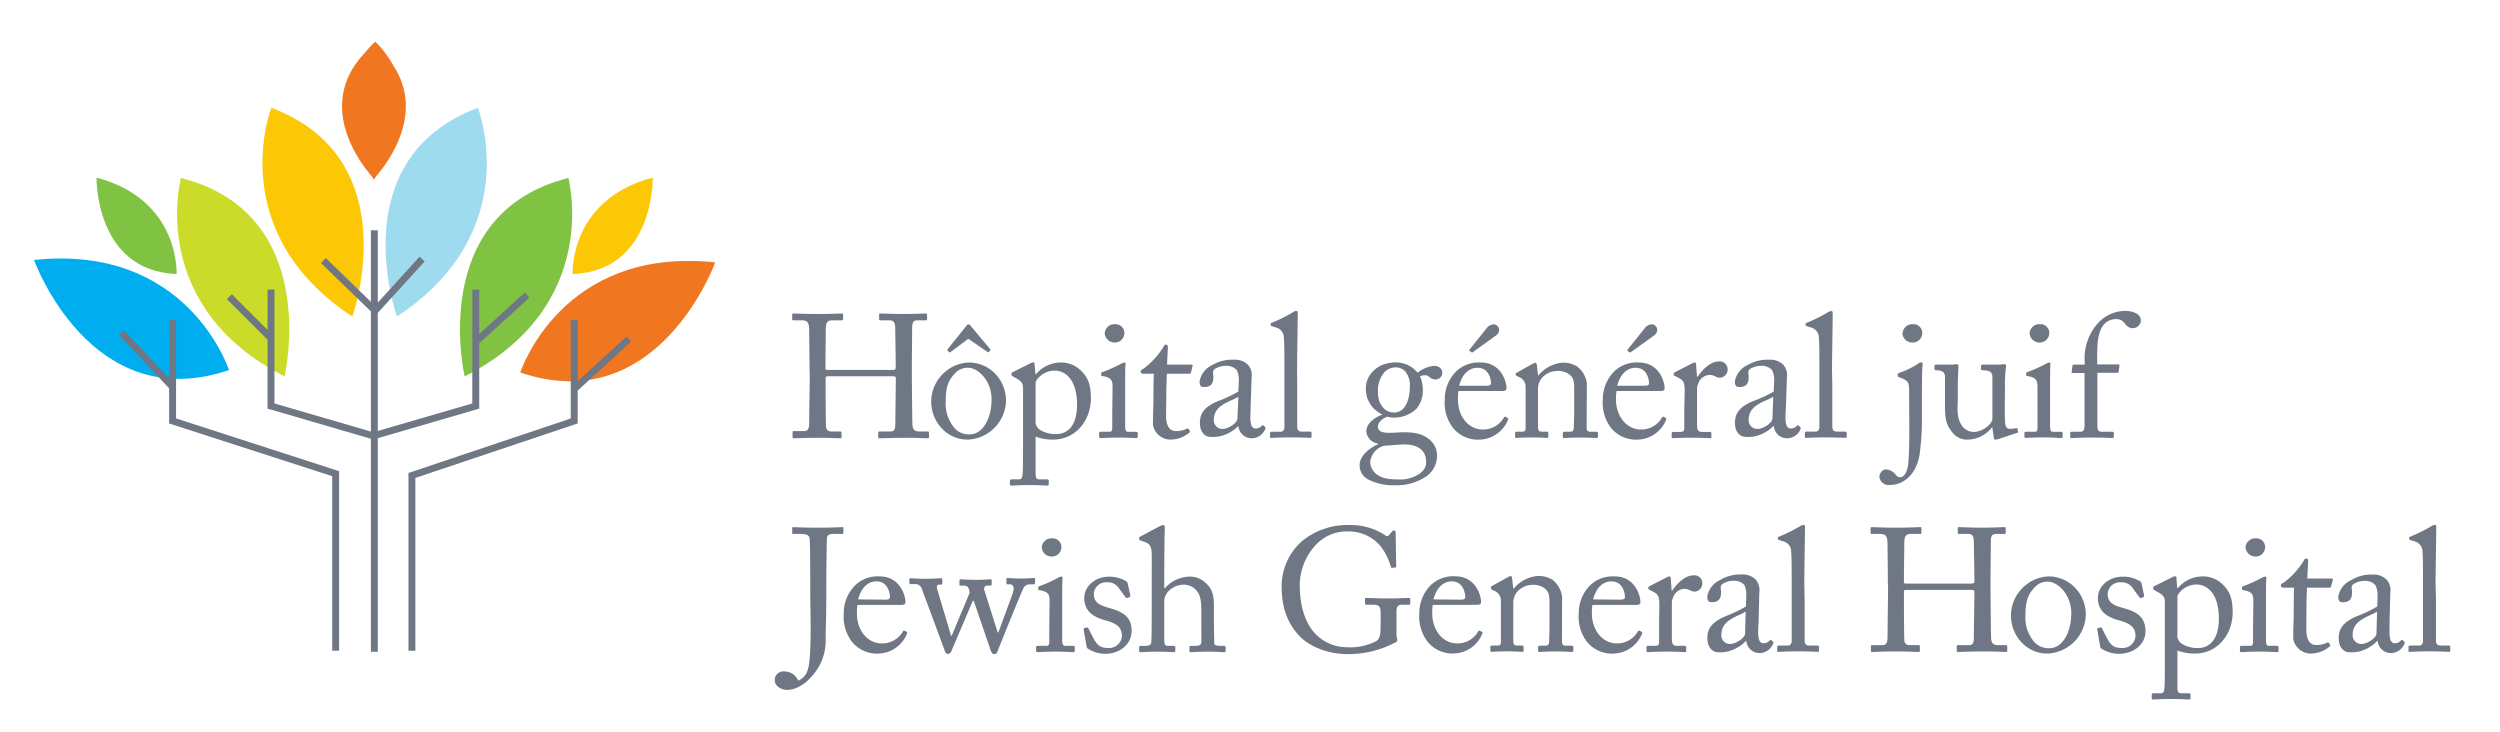 <?xml version="1.0" encoding="UTF-8"?> <svg xmlns="http://www.w3.org/2000/svg" id="Logo_bilingue" data-name="Logo bilingue" viewBox="0 0 474.4 138.98"><defs><style>.cls-1{fill:#707784;}.cls-2{fill:#fcc806;}.cls-3{fill:#cbdb2a;}.cls-4{fill:#80c342;}.cls-5{fill:#00aeef;}.cls-6{fill:#9fdbee;}.cls-7{fill:#f07720;}</style></defs><path class="cls-1" d="M153.62,70c0-2-.07-6.53-.07-7.06,0-1.7-.23-2.16-1.46-2.16h-1.56c-.17,0-.2-.07-.2-.27v-.79c0-.17.1-.23.27-.23.66,0,1.72.09,4.64.09,2.59,0,3.78-.09,4.41-.09.24,0,.34,0,.34.16v.86c0,.2-.07.27-.27.27H158c-1.13,0-1.3.56-1.3,1.89,0,.46-.06,4.84-.06,6.7v.57c0,.16.1.26.4.26h12.27c.5,0,.66-.06.66-.5v-.33c0-1.89-.09-6.5-.09-6.9,0-1.06-.14-1.69-1.1-1.69h-1.72c-.17,0-.24-.07-.24-.23v-.87c0-.13,0-.19.2-.19.7,0,2.13.09,4.38.09s3.62-.09,4.25-.09c.23,0,.27.06.27.26v.8c0,.2-.07.23-.27.23h-1.49c-1,0-1.07.56-1.07,1.76,0,.46-.06,6.07-.06,7.3v1.13c0,1.06.06,7.36.1,9.25,0,1.2.33,1.66,1.33,1.66H176c.23,0,.29.07.29.23v.8c0,.2-.06.26-.26.26-.63,0-1.76-.09-4.18-.09-2.89,0-4,.09-5,.09-.13,0-.2-.09-.2-.23v-.83c0-.16.07-.23.27-.23H169c.8,0,.9-.63.9-1.52,0-1.56.09-6.91.09-8.1v-.47c0-.36-.16-.39-.72-.39H157.13c-.36,0-.46.1-.46.33v.7c0,.89,0,6,.06,8.32,0,.8.37,1.13,1.06,1.13h1.63c.2,0,.27.07.27.23v.83c0,.17-.07.23-.27.23-.63,0-1.79-.09-4.18-.09-2.85,0-3.85.09-4.61.09-.17,0-.23-.06-.23-.23V82a.2.2,0,0,1,.23-.2h2c.83,0,.92-.79.92-1.59,0-1.56.11-8,.11-8.86Z"></path><path class="cls-1" d="M178.57,81.13a7.4,7.4,0,0,1,1-10.75A7.2,7.2,0,0,1,184,68.79a7,7,0,0,1,4.65,1.93,7.36,7.36,0,0,1,2.25,5.4,7.57,7.57,0,0,1-7.33,7.3A6.68,6.68,0,0,1,178.57,81.13Zm9.59-5.34c0-3.68-2.69-6-4.38-6a3.22,3.22,0,0,0-2.56,1.06c-1.29,1.33-1.76,2.69-1.76,5.21a7.09,7.09,0,0,0,1.27,4.64A3.65,3.65,0,0,0,184,82.43C186.53,82.43,188.16,79.34,188.16,75.79Zm-4.42-11.51-3.35,2.52c-.1.07-.2.13-.3,0l-.29-.29c-.07-.07,0-.2.1-.34l3.48-4.34c.13-.14.26-.3.4-.3s.3.16.43.33l3.65,4.35c.1.1.13.2.06.26l-.26.3a.19.19,0,0,1-.3,0Z"></path><path class="cls-1" d="M194.13,73.64c0-.8-.23-1.26-1.19-1.8l-.77-.43c-.23-.1-.23-.2-.23-.3v-.26c0-.1.07-.17.23-.23l3.19-1.6a1.91,1.91,0,0,1,.76-.26c.17,0,.23.16.23.66l.14,1.6h.1a6.1,6.1,0,0,1,4.84-2.23,5.26,5.26,0,0,1,3.78,1.63C206.47,71.68,207,73,207,75.59c0,4.35-3,7.83-7.16,7.83a9.45,9.45,0,0,1-3.32-.56v7c0,.93.23,1.1.73,1.1h1.46c.26,0,.3.13.3.33v.56c0,.2-.07.3-.3.3s-1.29-.1-3.42-.1c-1.92,0-3.08.1-3.35.1s-.3-.1-.3-.3v-.6c0-.16.07-.29.4-.29h1.29c.57,0,.63-.34.7-.83.1-.73.1-2.52.1-5.78Zm2.39,6.07a1.86,1.86,0,0,0,.69,1.76,5.39,5.39,0,0,0,3.32.89c1.9,0,3.85-1.42,3.85-5.54,0-4.64-2.09-6.5-4.31-6.5a4.21,4.21,0,0,0-3.55,2.12Z"></path><path class="cls-1" d="M211.12,73.37c0-1.13-.2-1.72-1.86-2-.23,0-.3-.1-.3-.23v-.3c0-.1.07-.17.23-.23A26.58,26.58,0,0,0,212.78,69a1.38,1.38,0,0,1,.63-.2c.16,0,.2.17.16.4-.06.56-.06,2.65-.06,5.41v3.61c0,1.3,0,2.49,0,2.86.07.63.17.86.53.86h1.53c.26,0,.33.1.33.3v.56c0,.24-.07.33-.3.33s-1.79-.09-3.18-.09c-1.93,0-3.22.09-3.59.09-.16,0-.26-.06-.26-.26V82.2c0-.2.1-.27.33-.27h1.62c.37,0,.5-.13.54-.66,0-1,0-2,0-3Zm-1.49-10.12a1.84,1.84,0,0,1,2-1.73,1.66,1.66,0,0,1,1.73,1.63A1.81,1.81,0,0,1,211.45,65,1.89,1.89,0,0,1,209.63,63.25Z"></path><path class="cls-1" d="M221.27,78.88c0,2.49,1.13,2.92,1.73,2.92a4.78,4.78,0,0,0,2.19-.43.27.27,0,0,1,.4.06l.16.3a.27.27,0,0,1-.06.37A5.65,5.65,0,0,1,222,83.42a3.4,3.4,0,0,1-3.22-2.82c0-1.36.1-4.28.1-4.74v-.73c0-.6,0-2.82.07-4.21h-2c-.3,0-.5-.14-.5-.4s.2-.37.6-.6a14.9,14.9,0,0,0,3.78-4.18.43.43,0,0,1,.46-.33c.27,0,.33.23.33.49l-.16,3.29h4.61c.2,0,.3.17.23.3L226,70.65c0,.17-.1.27-.3.27h-4.28c-.06,1.52-.1,3.11-.1,4.64Z"></path><path class="cls-1" d="M237.28,78.76c-.07,1.91.31,2.53.92,2.55a1.55,1.55,0,0,0,1.19-.46c.14-.16.21-.23.34-.12l.33.28c.09.1.15.27-.06.6a2.78,2.78,0,0,1-2.67,1.55A2.5,2.5,0,0,1,235,80.83H235a7.22,7.22,0,0,1-3.39,1.93,6.19,6.19,0,0,1-2,.13c-.8,0-2-.74-1.91-2.86.05-1.54.8-2.86,3.49-3.94A22.14,22.14,0,0,0,235,74.28l.08-2.15a4,4,0,0,0-.4-1.9,2.59,2.59,0,0,0-2-.81,3.81,3.81,0,0,0-2.21.63c-.48.42-.2.93-.22,1.54,0,1.17-.47,1.9-1.85,1.85-.53,0-.79-.33-.76-1.1a4.2,4.2,0,0,1,2.42-3.08,7.44,7.44,0,0,1,4.14-1,3.45,3.45,0,0,1,2.65,1,3,3,0,0,1,.66,2.41l-.18,5.14ZM235,75.28c-1.24.87-4.56,1.42-4.65,4.21A1.65,1.65,0,0,0,232,81.4c1,0,2.79-1.08,2.82-2Z"></path><path class="cls-1" d="M246.16,73.14c0,1.72,0,6.73,0,7.76,0,.57.16,1,.86,1h1.49c.3,0,.37.1.37.3v.56c0,.2-.07.33-.2.33S247,83,245,83s-3.45.09-3.75.09S241,83,241,82.79v-.56c0-.23.06-.3.43-.3H243c.37,0,.7-.23.73-.83,0-1,0-6.73,0-8.66V70.35c0-2.35,0-5.37-.1-6.24a2,2,0,0,0-1.66-2l-.66-.23c-.16-.07-.2-.1-.2-.17v-.26c0-.1.1-.17.3-.23a29.13,29.13,0,0,0,3.88-1.93A1.21,1.21,0,0,1,246,59c.23,0,.3.16.26.59,0,1.83-.13,8.73-.13,10.56Z"></path><path class="cls-1" d="M259.67,91A3,3,0,0,1,258,88.3c0-1.86,1.9-3.28,3.49-4v-.13a2.57,2.57,0,0,1-2.22-2.33c0-1.59,1.82-2.72,3-3.15v-.06a5.29,5.29,0,0,1-3.08-5.05c0-2.15,1.92-4.81,5.67-4.81A5.31,5.31,0,0,1,269,70.72a5.94,5.94,0,0,1,3.12-1.3c1.09,0,1.63.73,1.56,1.4A1.25,1.25,0,0,1,272.38,72a1.68,1.68,0,0,1-1.17-.49,1.24,1.24,0,0,0-.69-.3,2.38,2.38,0,0,0-1.06.2A6.34,6.34,0,0,1,270,74a5.43,5.43,0,0,1-1.23,3.58,6.18,6.18,0,0,1-3.84,1.66,6,6,0,0,1-1.7-.17c-.66.27-1.75.93-1.75,1.86,0,1.36,1.65,1.26,3.88,1.13,2.72-.13,4.38.17,5.71,1.2a3.89,3.89,0,0,1,1.62,3.18,4.73,4.73,0,0,1-2.22,4.08,10,10,0,0,1-5.68,1.56A10.42,10.42,0,0,1,259.67,91Zm10.95-3.42c0-2-1.49-3.45-4.82-3.22l-3.18.23A3.57,3.57,0,0,0,260,87.77a3.2,3.2,0,0,0,1.3,2.29c1.1.76,2.29.93,4.65.93C267.13,91,270.78,90.13,270.62,87.57Zm-3.09-14.13a4.16,4.16,0,0,0-.89-3,2.55,2.55,0,0,0-1.6-.73,3,3,0,0,0-2.35.93,5.45,5.45,0,0,0-1.2,3.91,4.16,4.16,0,0,0,1.06,2.89,2.7,2.7,0,0,0,2,.83C266.8,78.28,267.53,75.53,267.53,73.44Z"></path><path class="cls-1" d="M276.75,74.2a9.41,9.41,0,0,0-.09,1.59c0,3.25,2,5.71,4.71,5.71a4.48,4.48,0,0,0,4-2.26.26.26,0,0,1,.3-.16l.43.23c.1,0,.17.13,0,.5a6,6,0,0,1-5.27,3.61,6.07,6.07,0,0,1-5.21-2.35,7.9,7.9,0,0,1-1.46-5.24,7.46,7.46,0,0,1,2.09-5.28A6.14,6.14,0,0,1,281,68.79c3.82,0,4.88,3.59,4.88,4.88,0,.46-.4.53-.93.53Zm5.28-1c.63,0,.9-.16.9-.46,0-.76-.4-2.95-2.56-2.95-1.46,0-2.85,1-3.48,3.41Zm-3.19-6.63a.13.13,0,0,1,0-.2l3.19-4a1.9,1.9,0,0,1,1.39-.83c.9,0,1.66,1.26.37,2.19l-4.35,3.12a.12.12,0,0,1-.2,0Z"></path><path class="cls-1" d="M301.08,81.23c0,.54.3.7.73.7h1.06c.3,0,.36.1.36.3v.53c0,.23-.06.36-.26.36s-1.26-.09-3.15-.09c-1.69,0-2.76.09-3,.09s-.26-.09-.26-.36v-.53c0-.23.1-.3.43-.3h1c.36,0,.63-.16.66-.76,0-.86.07-1.93.07-2.79V74c0-1.33,0-2.29-1-3a3.61,3.61,0,0,0-2.42-.6,3.87,3.87,0,0,0-2.68,1.29,3.24,3.24,0,0,0-.77,2.26v6.87c0,.89.1,1.09.8,1.09h.83c.27,0,.33.1.33.33v.57c0,.2-.06.29-.23.29s-1.13-.09-2.89-.09-2.75.09-2.95.09-.23-.09-.23-.29v-.6c0-.2.06-.3.33-.3h1c.43,0,.66-.1.66-.66V73.5a2,2,0,0,0-1.36-2l-.26-.14c-.23-.1-.27-.2-.27-.3V71c0-.17.14-.27.3-.33l2.86-1.6a1.75,1.75,0,0,1,.59-.23c.17,0,.23.13.27.4l.23,2h.07a6.65,6.65,0,0,1,4.54-2.42,5.1,5.1,0,0,1,2.82.73,4.83,4.83,0,0,1,1.83,3.15Z"></path><path class="cls-1" d="M306.75,74.2a9.11,9.11,0,0,0-.1,1.59c0,3.25,2.06,5.71,4.72,5.71a4.49,4.49,0,0,0,4-2.26.26.26,0,0,1,.3-.16l.43.23c.1,0,.16.13,0,.5a6,6,0,0,1-5.28,3.61,6.08,6.08,0,0,1-5.21-2.35,7.9,7.9,0,0,1-1.46-5.24,7.51,7.51,0,0,1,2.09-5.28A6.16,6.16,0,0,1,311,68.79c3.81,0,4.88,3.59,4.88,4.88,0,.46-.4.53-.93.53Zm5.28-1c.63,0,.89-.16.89-.46,0-.76-.4-2.95-2.55-2.95-1.46,0-2.85,1-3.49,3.41Zm-3.19-6.63a.13.13,0,0,1,0-.2l3.19-4a1.87,1.87,0,0,1,1.39-.83c.9,0,1.66,1.26.37,2.19l-4.35,3.12a.12.12,0,0,1-.2,0Z"></path><path class="cls-1" d="M319.69,74.2c0-1.69-.26-2-1.19-2.52l-.63-.33c-.2-.07-.27-.1-.27-.24v-.19c0-.14.07-.2.27-.3l3.28-1.7a1,1,0,0,1,.47-.13c.2,0,.23.2.23.4l.17,2.29h.13c1-1.53,2.55-2.89,4-2.89a1.5,1.5,0,0,1,1.69,1.46,1.6,1.6,0,0,1-1.39,1.63,2.12,2.12,0,0,1-1-.27,2.17,2.17,0,0,0-1.09-.26,2.36,2.36,0,0,0-2,1.39,3.56,3.56,0,0,0-.33,1.06v7c0,1,.23,1.36.93,1.36h1.56c.2,0,.23.1.23.3v.6c0,.2,0,.29-.16.29s-1.73-.09-3.52-.09c-2.06,0-3.45.09-3.65.09s-.2-.06-.2-.33v-.56c0-.23.07-.3.37-.3h1.29c.5,0,.73-.2.73-.63,0-1.09,0-2.26,0-4Z"></path><path class="cls-1" d="M338.82,78.76c-.07,1.91.31,2.53.92,2.55a1.55,1.55,0,0,0,1.19-.46c.14-.16.21-.23.34-.12l.32.28c.1.1.16.27,0,.6a2.78,2.78,0,0,1-2.68,1.55,2.49,2.49,0,0,1-2.3-2.33h-.07a7.22,7.22,0,0,1-3.39,1.93,6.19,6.19,0,0,1-2,.13c-.81,0-2-.74-1.92-2.86.06-1.54.81-2.86,3.5-3.94a22.14,22.14,0,0,0,3.86-1.81l.08-2.15a3.87,3.87,0,0,0-.41-1.9,2.55,2.55,0,0,0-2-.81,3.77,3.77,0,0,0-2.21.63c-.49.42-.2.93-.22,1.54,0,1.17-.47,1.9-1.85,1.85-.53,0-.79-.33-.77-1.1a4.24,4.24,0,0,1,2.43-3.08,7.44,7.44,0,0,1,4.14-1,3.45,3.45,0,0,1,2.65,1,2.94,2.94,0,0,1,.65,2.41l-.17,5.14Zm-2.33-3.48c-1.24.87-4.56,1.42-4.66,4.21a1.66,1.66,0,0,0,1.68,1.91c1,0,2.8-1.08,2.83-2Z"></path><path class="cls-1" d="M347.7,73.14c0,1.72,0,6.73,0,7.76,0,.57.17,1,.87,1h1.49c.3,0,.37.1.37.3v.56c0,.2-.07.33-.2.33s-1.7-.09-3.75-.09-3.46.09-3.75.09-.23-.13-.23-.33v-.56c0-.23.06-.3.43-.3h1.59c.36,0,.7-.23.73-.83,0-1,0-6.73,0-8.66V70.35c0-2.35,0-5.37-.1-6.24a2,2,0,0,0-1.66-2l-.66-.23c-.17-.07-.2-.1-.2-.17v-.26c0-.1.1-.17.3-.23a29.13,29.13,0,0,0,3.88-1.93,1.21,1.21,0,0,1,.7-.26c.23,0,.3.16.26.59,0,1.83-.13,8.73-.13,10.56Z"></path><path class="cls-1" d="M362.27,74c0-1.46-.27-1.79-1.63-2.32l-.33-.13c-.17-.07-.2-.13-.2-.23v-.3c0-.1.1-.17.27-.27A15.15,15.15,0,0,0,364,69a.93.93,0,0,1,.63-.23c.17,0,.27.23.2.57s-.13,2.62-.13,5.64v4.14a47.83,47.83,0,0,1-.47,7.34c-.73,3.78-3.11,5.57-5.67,5.57a1.75,1.75,0,0,1-1.93-1.56c0-.53.5-1.39,1.2-1.39a2.48,2.48,0,0,1,1.89,1c.33.36.56.49.76.49.83,0,1.5-.89,1.66-2.92s.17-4.74.17-7.1Z"></path><path class="cls-1" d="M380.43,76.29c0,1.59,0,3.22.06,3.92.1,1,.47,1.16.87,1.16a4.83,4.83,0,0,0,1.09-.1c.27-.07.37,0,.4.13l.1.43c0,.2,0,.27-.17.3l-3.48,1.16a1.89,1.89,0,0,1-.66.13c-.14,0-.27-.06-.3-.39l-.27-1.93H378a6,6,0,0,1-4.51,2.32,3.48,3.48,0,0,1-3.12-1.52c-1.36-1.76-1.29-2.86-1.29-6.51V71.55c0-.93-.5-1.17-1.26-1.27-.57,0-.73-.06-.73-.23v-.59c0-.2.06-.27.36-.27h3a1.44,1.44,0,0,0,.46-.07c.13,0,.27,0,.37,0a.34.34,0,0,1,.36.4c0,.3-.13,1.86-.13,3.81v2.36c0,1.33-.33,3.45.73,5a2.78,2.78,0,0,0,2.65,1.26,4.55,4.55,0,0,0,2.86-1.66,1.86,1.86,0,0,0,.33-.9V71.45c-.07-.93-.6-1.1-1.43-1.17-.56,0-.73-.06-.73-.23v-.56c0-.27.07-.3.4-.3h3.08a2.27,2.27,0,0,0,.57-.07c.16,0,.3,0,.4,0a.29.29,0,0,1,.3.33,28.1,28.1,0,0,0-.2,4.41Z"></path><path class="cls-1" d="M386.63,73.37c0-1.13-.2-1.72-1.85-2-.24,0-.3-.1-.3-.23v-.3c0-.1.06-.17.23-.23A27.07,27.07,0,0,0,388.29,69a1.42,1.42,0,0,1,.63-.2c.17,0,.2.17.17.4-.07.56-.07,2.65-.07,5.41v3.61c0,1.3,0,2.49,0,2.86.06.63.16.86.53.86h1.52c.27,0,.34.1.34.3v.56c0,.24-.07.33-.3.33S389.35,83,388,83c-1.92,0-3.22.09-3.58.09-.17,0-.27-.06-.27-.26V82.2c0-.2.1-.27.33-.27h1.63c.36,0,.5-.13.53-.66,0-1,0-2,0-3Zm-1.49-10.12a1.84,1.84,0,0,1,2-1.73,1.65,1.65,0,0,1,1.73,1.63A1.81,1.81,0,0,1,387,65,1.89,1.89,0,0,1,385.14,63.25Zm-24.1,0a1.84,1.84,0,0,1,2-1.73,1.66,1.66,0,0,1,1.73,1.63A1.81,1.81,0,0,1,362.86,65,1.89,1.89,0,0,1,361,63.25Z"></path><path class="cls-1" d="M395.59,70.78H393.3c-.16,0-.23-.06-.16-.36l.13-1c0-.2.13-.23.4-.23h1.92v-.63a9.9,9.9,0,0,1,2.23-6.9A7.09,7.09,0,0,1,403.26,59c1.56,0,3,.59,3,1.86a1.59,1.59,0,0,1-1.4,1.42,2,2,0,0,1-.93-.2,3.4,3.4,0,0,1-.79-.76,1.83,1.83,0,0,0-1.53-.76,3,3,0,0,0-2.49,1.16c-1.22,1.56-1.16,4.44-1.16,6.77v.66h4c.23,0,.26.2.23.33l-.17,1.1c0,.13-.16.16-.43.16H398v3c0,3.91,0,7,0,7.33.07.56.17.86.87.86h1.89c.3,0,.36.07.36.27v.53c0,.26-.06.39-.23.39s-1.43-.09-4-.09c-1.83,0-3.52.09-3.78.09s-.27-.06-.27-.23v-.73c0-.16.07-.23.33-.23h1.6c.63,0,.76-.4.79-1.16v-10Z"></path><path class="cls-1" d="M153.75,110.28c0-.53,0-6.4-.1-7.83,0-.73-.33-1.13-1.63-1.13h-1.46c-.13,0-.23,0-.23-.17v-.89c0-.17,0-.23.23-.23.37,0,1.59.1,4.75.1,2.82,0,4-.1,4.48-.1.2,0,.26.06.26.19v.83c0,.2-.06.27-.26.27h-1.66c-.9,0-1.2.27-1.23,1,0,.53-.1,4.78-.1,8.8v1.52c0,4.22-.13,7.47-.13,8.23a10.18,10.18,0,0,1-1.23,5.54c-1.36,2.36-3.65,4.51-6.17,4.51-.6,0-2.26-.46-2.26-1.92a1.65,1.65,0,0,1,1.86-1.59,2.79,2.79,0,0,1,2.59,1.76,3.18,3.18,0,0,0,1.82-2.09c.83-2.39.47-12,.47-14.44Z"></path><path class="cls-1" d="M162.71,114.79a8.2,8.2,0,0,0-.1,1.59c0,3.26,2,5.71,4.71,5.71a4.49,4.49,0,0,0,4-2.25.27.27,0,0,1,.3-.17l.43.23c.1,0,.17.14,0,.5a6,6,0,0,1-5.27,3.62,6.09,6.09,0,0,1-5.21-2.36,7.9,7.9,0,0,1-1.46-5.24,7.46,7.46,0,0,1,2.09-5.28,6.14,6.14,0,0,1,4.74-1.76c3.82,0,4.88,3.59,4.88,4.88,0,.47-.4.53-.93.53Zm5.27-1c.63,0,.9-.17.9-.47,0-.76-.4-3-2.56-3-1.46,0-2.85,1-3.48,3.42Z"></path><path class="cls-1" d="M189.32,120h.13l2.69-7.3c.43-1.16.16-1.82-.5-1.82h-.46c-.17,0-.2-.1-.2-.27v-.69a.21.21,0,0,1,.23-.24c.2,0,1.19.1,2.55.1s2-.1,2.43-.1a.21.21,0,0,1,.23.24v.69c0,.17-.07.27-.23.27h-.83a1.39,1.39,0,0,0-1.06.56c-.4.63-4.62,11.18-5.05,12.24a.58.58,0,0,1-.63.44c-.23,0-.46-.24-.6-.63L184.77,114h-.16l-4.08,9.56a.76.76,0,0,1-.7.53c-.27,0-.43-.27-.57-.67l-4.34-11.68a1.26,1.26,0,0,0-1.4-.89h-.73c-.2,0-.23-.1-.23-.3V110c0-.17,0-.27.2-.27.46,0,1.13.1,3,.1,1.49,0,2.29-.1,2.79-.1.19,0,.26.07.26.27v.66c0,.17,0,.27-.26.27h-.3c-.37,0-.6.29-.4.89l2.62,8.8h.13l3.39-8.1a2,2,0,0,0-.3-1.06c-.17-.24-.43-.33-.9-.33h-.49c-.17,0-.24-.07-.24-.24v-.69c0-.2.1-.27.3-.27s1.33.1,3,.1,2.26-.1,2.52-.1.3.07.3.23v.7c0,.17-.07.27-.23.27h-.7c-.33,0-.6.36-.46.86Z"></path><path class="cls-1" d="M199.17,114c0-1.13-.2-1.72-1.86-2-.23,0-.3-.1-.3-.23v-.3c0-.1.07-.17.24-.23a27.07,27.07,0,0,0,3.58-1.63,1.42,1.42,0,0,1,.63-.2c.17,0,.2.17.17.4-.07.57-.07,2.66-.07,5.41v3.62c0,1.29,0,2.49,0,2.85.07.63.17.86.54.86h1.52c.27,0,.33.1.33.3v.57c0,.23-.06.33-.3.33s-1.79-.1-3.18-.1c-1.92,0-3.22.1-3.58.1-.17,0-.27-.07-.27-.27v-.66c0-.2.1-.27.33-.27h1.63c.36,0,.49-.13.53-.66,0-1,0-2,0-3Zm-1.49-10.12a1.84,1.84,0,0,1,2-1.72,1.64,1.64,0,0,1,1.73,1.62,1.8,1.8,0,0,1-1.93,1.83A1.89,1.89,0,0,1,197.68,103.84Z"></path><path class="cls-1" d="M206.38,123.05c-.16-.09-.16-.29-.2-.46l-.56-3.15c0-.17.07-.24.2-.27l.43-.1c.13,0,.23,0,.3.2l.83,1.63c.66,1.23,1.13,2.06,2.89,2.06a2.42,2.42,0,0,0,2.62-2.26c0-1.5-.73-2.36-3.22-3-2-.57-3.92-1.6-3.92-4.22,0-2.29,2.16-4.05,4.65-4.05a6.16,6.16,0,0,1,3,.7c.5.23.56.4.6.6l.5,2.32c0,.13-.07.23-.24.3l-.39.13c-.14,0-.2,0-.3-.16l-1.13-1.53a2.54,2.54,0,0,0-2.32-1.29,2.34,2.34,0,0,0-2.56,2.19c0,1.92,1.56,2.28,3.18,2.75,2.43.7,4,1.69,4,4.25s-2.23,4.38-5.05,4.38A6.24,6.24,0,0,1,206.38,123.05Z"></path><path class="cls-1" d="M218.56,105.53c0-2-.4-2.38-1.59-2.78l-.57-.2c-.2-.07-.23-.1-.23-.2v-.3c0-.13.1-.17.4-.33L220,99.89a1.81,1.81,0,0,1,.76-.26c.2,0,.33.26.27.83s-.1,7.3-.1,9v2.12h.16a6.37,6.37,0,0,1,4.55-2.16,4.38,4.38,0,0,1,3.29,1.33c1.49,1.39,1.42,3.09,1.42,4.88v1.89c0,1.86.07,3.92.07,4.55,0,.39.53.49,1.23.49h.56c.27,0,.37.07.37.3v.5c0,.27-.07.4-.27.4s-1.29-.1-3.18-.1c-1.63,0-2.83.1-3.12.1s-.3-.1-.3-.37v-.56c0-.17,0-.27.23-.27h.76c.57,0,1.23-.06,1.26-.63s0-2.22,0-3.28v-2.69c0-1.86-.13-3.19-1.09-4.08a3.06,3.06,0,0,0-2.19-.93,4.06,4.06,0,0,0-3.09,1.39,2.89,2.89,0,0,0-.66,1.63v7.23c0,1.06.1,1.36.73,1.36h1c.24,0,.37.07.37.27v.56c0,.24-.07.37-.27.37s-1.62-.1-3.15-.1-2.92.1-3.22.1c-.13,0-.23-.1-.23-.33v-.6c0-.23.13-.27.5-.27h.7c.53,0,1-.13,1.09-.53.1-.63.1-4.28.1-6.43Z"></path><path class="cls-1" d="M262,116.29c0-1.2-.36-1.53-1.36-1.53h-1.39c-.17,0-.23-.07-.23-.2v-.83c0-.2,0-.27.19-.27.47,0,2,.1,4.22.1s3.45-.1,3.91-.1c.24,0,.27.1.27.24v.79c0,.14,0,.27-.23.27H266c-.59,0-1,.23-1,1.26v4.38c0,.46.14.8.14,1.06s-.2.4-.53.53a18.78,18.78,0,0,1-9.06,2.13c-2.95,0-7-1.1-9.29-3.79-2-2.29-3.06-5.11-3.06-9.12a11.5,11.5,0,0,1,3.75-8.43,13.69,13.69,0,0,1,9.33-3.15,11.8,11.8,0,0,1,6.54,1.92c.36.3.56.23.76,0l.5-.6c.13-.13.26-.3.46-.3s.3.17.3.4l.1,6.34c0,.16,0,.3-.17.3l-.59.06a.28.28,0,0,1-.27-.26,11.23,11.23,0,0,0-2-3.92,7.79,7.79,0,0,0-6-2.72,8,8,0,0,0-6.34,2.69,11.17,11.17,0,0,0-2.92,7.63c0,3.92,1.1,7.34,3.15,9.29a8.25,8.25,0,0,0,5.85,2.36,10.71,10.71,0,0,0,5.44-1.13c.76-.46.89-1.19.89-2.92Z"></path><path class="cls-1" d="M271.88,114.79a9.11,9.11,0,0,0-.1,1.59c0,3.26,2.06,5.71,4.71,5.71a4.5,4.5,0,0,0,4-2.25.27.27,0,0,1,.3-.17l.43.23c.1,0,.17.14,0,.5A6,6,0,0,1,276,124a6.06,6.06,0,0,1-5.2-2.36,7.85,7.85,0,0,1-1.47-5.24,7.51,7.51,0,0,1,2.09-5.28,6.16,6.16,0,0,1,4.75-1.76c3.82,0,4.88,3.59,4.88,4.88,0,.47-.4.53-.93.53Zm5.28-1c.63,0,.89-.17.89-.47,0-.76-.39-3-2.55-3-1.46,0-2.85,1-3.48,3.42Z"></path><path class="cls-1" d="M296.4,121.83c0,.53.3.69.73.69h1.07c.29,0,.36.1.36.3v.53c0,.24-.07.37-.27.37s-1.26-.1-3.15-.1c-1.69,0-2.75.1-3,.1s-.27-.1-.27-.37v-.53c0-.23.1-.3.43-.3h1c.37,0,.63-.16.67-.76,0-.86.06-1.92.06-2.79v-4.38c0-1.32,0-2.29-1-3a3.61,3.61,0,0,0-2.42-.6,3.9,3.9,0,0,0-2.69,1.29,3.28,3.28,0,0,0-.76,2.26v6.87c0,.89.1,1.09.79,1.09h.83c.27,0,.34.1.34.34v.56c0,.2-.07.3-.24.3s-1.12-.1-2.88-.1-2.76.1-2.95.1-.24-.1-.24-.3v-.6c0-.2.07-.3.34-.3h1c.43,0,.66-.1.66-.66v-7.77a2,2,0,0,0-1.36-2l-.26-.14c-.24-.1-.27-.2-.27-.29v-.17c0-.17.13-.27.3-.33l2.85-1.59a1.72,1.72,0,0,1,.6-.24c.16,0,.23.14.26.4l.23,2h.07a6.68,6.68,0,0,1,4.55-2.42,5.15,5.15,0,0,1,2.82.73,4.88,4.88,0,0,1,1.82,3.16Z"></path><path class="cls-1" d="M302.18,114.79a8.2,8.2,0,0,0-.1,1.59c0,3.26,2.05,5.71,4.71,5.71a4.49,4.49,0,0,0,4-2.25.27.27,0,0,1,.3-.17l.44.23c.09,0,.16.14,0,.5a6,6,0,0,1-5.28,3.62,6.09,6.09,0,0,1-5.21-2.36,7.9,7.9,0,0,1-1.46-5.24,7.46,7.46,0,0,1,2.09-5.28,6.16,6.16,0,0,1,4.74-1.76c3.82,0,4.88,3.59,4.88,4.88,0,.47-.4.53-.93.53Zm5.27-1c.63,0,.9-.17.9-.47,0-.76-.4-3-2.56-3-1.46,0-2.85,1-3.48,3.42Z"></path><path class="cls-1" d="M314.88,114.79c0-1.69-.26-2-1.19-2.52l-.63-.33c-.2-.07-.27-.1-.27-.23v-.2c0-.14.07-.2.27-.3l3.28-1.69a1,1,0,0,1,.47-.14c.2,0,.23.2.23.4l.17,2.29h.13c1-1.53,2.55-2.89,4-2.89a1.51,1.51,0,0,1,1.7,1.46,1.6,1.6,0,0,1-1.4,1.63,2.07,2.07,0,0,1-1-.27,2.23,2.23,0,0,0-1.1-.26,2.34,2.34,0,0,0-1.95,1.39,3.67,3.67,0,0,0-.34,1.06v7c0,1,.24,1.36.93,1.36h1.56c.2,0,.23.1.23.3v.6c0,.2,0,.3-.16.3s-1.73-.1-3.52-.1c-2.06,0-3.45.1-3.65.1s-.2-.07-.2-.33v-.57c0-.23.07-.3.37-.3h1.29c.5,0,.73-.2.73-.63,0-1.09,0-2.25,0-4Z"></path><path class="cls-1" d="M333.63,119.51c-.05,1.92.33,2.53.94,2.55a1.57,1.57,0,0,0,1.19-.47c.13-.17.2-.23.34-.13l.33.28c.09.1.16.27-.05.6a2.8,2.8,0,0,1-2.67,1.58,2.51,2.51,0,0,1-2.33-2.31h-.06a7.26,7.26,0,0,1-3.38,2,6.18,6.18,0,0,1-2,.15c-.81,0-2-.72-1.94-2.84,0-1.54.78-2.87,3.46-4a23.38,23.38,0,0,0,3.85-1.85l.06-2.15A4,4,0,0,0,331,111a2.56,2.56,0,0,0-2-.79,3.7,3.7,0,0,0-2.2.65c-.48.42-.19.93-.21,1.54,0,1.18-.45,1.9-1.83,1.87-.54,0-.8-.33-.78-1.1a4.2,4.2,0,0,1,2.4-3.09,7.37,7.37,0,0,1,4.13-1.07,3.46,3.46,0,0,1,2.67,1,3,3,0,0,1,.67,2.41l-.13,5.14Zm-2.37-3.46c-1.23.88-4.54,1.46-4.61,4.25a1.65,1.65,0,0,0,1.69,1.9c1,0,2.79-1.11,2.81-2Z"></path><path class="cls-1" d="M342.45,113.73c0,1.73,0,6.74,0,7.77,0,.56.16,1,.86,1h1.49c.3,0,.37.1.37.3v.57c0,.2-.07.33-.2.33s-1.69-.1-3.75-.1-3.45.1-3.75.1-.23-.13-.23-.33v-.57c0-.23.07-.3.43-.3h1.59c.37,0,.7-.23.73-.83,0-1,0-6.73,0-8.66v-2.09c0-2.35,0-5.37-.1-6.23a2,2,0,0,0-1.66-2l-.67-.23c-.16-.06-.19-.1-.19-.16v-.27c0-.1.1-.17.29-.23a29.83,29.83,0,0,0,3.89-1.93,1.21,1.21,0,0,1,.69-.26c.23,0,.3.16.27.59,0,1.83-.13,8.73-.13,10.56Z"></path><path class="cls-1" d="M358.24,110.54c0-2.05-.06-6.53-.06-7.06,0-1.7-.24-2.16-1.47-2.16h-1.56c-.16,0-.19-.07-.19-.27v-.79c0-.17.09-.23.26-.23.66,0,1.73.1,4.65.1,2.59,0,3.78-.1,4.41-.1.23,0,.33,0,.33.16v.86c0,.2-.06.27-.26.27h-1.7c-1.12,0-1.29.56-1.29,1.89,0,.47-.07,4.85-.07,6.71v.56c0,.16.1.26.4.26H374c.5,0,.66-.06.66-.49v-.33c0-1.9-.1-6.51-.1-6.91,0-1.06-.13-1.69-1.09-1.69h-1.73c-.16,0-.23-.07-.23-.23v-.87c0-.13,0-.19.2-.19.7,0,2.12.1,4.38.1s3.62-.1,4.25-.1c.23,0,.26.06.26.26v.8c0,.2-.06.23-.26.23h-1.5c-1,0-1.06.56-1.06,1.76,0,.46-.06,6.07-.06,7.3v1.13c0,1.06.06,7.36.1,9.25,0,1.2.33,1.66,1.32,1.66h1.46c.23,0,.3.07.3.24v.79c0,.2-.07.27-.26.27-.64,0-1.76-.1-4.19-.1-2.88,0-3.94.1-4.94.1a.2.2,0,0,1-.2-.23v-.83c0-.17.07-.24.27-.24h2.09c.79,0,.89-.63.89-1.52,0-1.56.1-6.9.1-8.1v-.46c0-.37-.16-.4-.73-.4H361.76c-.37,0-.47.1-.47.33v.7c0,.89,0,6,.07,8.33,0,.79.36,1.12,1.06,1.12h1.63c.2,0,.26.07.26.24v.83c0,.16-.06.23-.26.23-.63,0-1.79-.1-4.18-.1-2.86,0-3.85.1-4.62.1-.16,0-.23-.07-.23-.23v-.87a.2.2,0,0,1,.23-.2h2c.83,0,.93-.79.93-1.59,0-1.56.1-8,.1-8.86Z"></path><path class="cls-1" d="M383.46,121.73a7.4,7.4,0,0,1,1-10.75,7.16,7.16,0,0,1,4.44-1.6,7,7,0,0,1,4.65,1.93,7.36,7.36,0,0,1,2.25,5.41,7.58,7.58,0,0,1-7.33,7.3A6.68,6.68,0,0,1,383.46,121.73Zm9.59-5.35c0-3.68-2.69-6-4.38-6a3.22,3.22,0,0,0-2.56,1.06c-1.29,1.33-1.76,2.69-1.76,5.21a7.13,7.13,0,0,0,1.27,4.65A3.67,3.67,0,0,0,388.9,123C391.42,123,393.05,119.94,393.05,116.38Z"></path><path class="cls-1" d="M398.72,123.05c-.17-.09-.17-.29-.2-.46l-.56-3.15c0-.17.06-.24.2-.27l.43-.1c.13,0,.23,0,.3.2l.83,1.63c.66,1.23,1.13,2.06,2.88,2.06a2.43,2.43,0,0,0,2.63-2.26c0-1.5-.74-2.36-3.22-3-2-.57-3.92-1.6-3.92-4.22,0-2.29,2.16-4.05,4.65-4.05a6.16,6.16,0,0,1,3.05.7c.5.23.56.4.59.6l.5,2.32a.31.31,0,0,1-.23.3l-.4.13c-.13,0-.2,0-.29-.16l-1.13-1.53a2.54,2.54,0,0,0-2.33-1.29,2.33,2.33,0,0,0-2.55,2.19c0,1.92,1.56,2.28,3.18,2.75,2.43.7,3.95,1.69,4,4.25s-2.23,4.38-5.05,4.38A6.24,6.24,0,0,1,398.72,123.05Z"></path><path class="cls-1" d="M410.8,114.23c0-.8-.23-1.26-1.19-1.79l-.77-.44c-.23-.1-.23-.2-.23-.29v-.27c0-.1.07-.17.23-.23l3.19-1.59a1.79,1.79,0,0,1,.76-.27c.17,0,.23.17.23.66l.14,1.6h.1a6.13,6.13,0,0,1,4.84-2.23,5.26,5.26,0,0,1,3.78,1.63c1.26,1.26,1.79,2.62,1.79,5.18,0,4.34-3,7.83-7.16,7.83a9.47,9.47,0,0,1-3.32-.57v7c0,.93.23,1.1.73,1.1h1.46c.26,0,.3.13.3.33v.56c0,.2-.07.3-.3.3s-1.3-.1-3.42-.1c-1.92,0-3.08.1-3.35.1s-.3-.1-.3-.3v-.59c0-.17.07-.3.4-.3H410c.57,0,.63-.33.7-.83.1-.73.1-2.52.1-5.77Zm2.39,6.07a1.86,1.86,0,0,0,.69,1.76,5.39,5.39,0,0,0,3.32.9c1.89,0,3.85-1.43,3.85-5.55,0-4.64-2.09-6.5-4.31-6.5a4.22,4.22,0,0,0-3.55,2.12Z"></path><path class="cls-1" d="M427.6,114c0-1.13-.2-1.72-1.86-2-.23,0-.3-.1-.3-.23v-.3c0-.1.07-.17.23-.23a27.15,27.15,0,0,0,3.59-1.63,1.38,1.38,0,0,1,.63-.2c.16,0,.2.17.16.4-.06.57-.06,2.66-.06,5.41v3.62c0,1.29,0,2.49,0,2.85.07.63.17.86.53.86h1.53c.26,0,.33.1.33.3v.57c0,.23-.07.33-.3.33s-1.79-.1-3.18-.1c-1.93,0-3.22.1-3.59.1-.16,0-.26-.07-.26-.27v-.66c0-.2.1-.27.33-.27H427c.37,0,.5-.13.54-.66,0-1,0-2,0-3Zm-1.49-10.12a1.83,1.83,0,0,1,2-1.72,1.64,1.64,0,0,1,1.72,1.62,1.79,1.79,0,0,1-1.92,1.83A1.89,1.89,0,0,1,426.11,103.84Z"></path><path class="cls-1" d="M437.65,119.47c0,2.49,1.13,2.92,1.72,2.92a4.75,4.75,0,0,0,2.19-.43.27.27,0,0,1,.4.07l.17.29a.27.27,0,0,1-.07.37,5.58,5.58,0,0,1-3.68,1.33,3.39,3.39,0,0,1-3.22-2.82c0-1.36.1-4.28.1-4.75v-.73c0-.6,0-2.82.06-4.21h-2c-.3,0-.5-.14-.5-.4s.2-.37.6-.6a14.75,14.75,0,0,0,3.78-4.18.44.44,0,0,1,.47-.33c.26,0,.33.23.33.5l-.17,3.28h4.61a.23.23,0,0,1,.24.3l-.33,1.16c0,.17-.1.27-.3.27h-4.28c-.07,1.52-.1,3.12-.1,4.64Z"></path><path class="cls-1" d="M453.43,119.51c-.05,1.92.34,2.53.95,2.55a1.55,1.55,0,0,0,1.18-.47c.14-.17.21-.23.34-.13l.33.28c.1.1.16.27-.05.6a2.78,2.78,0,0,1-2.66,1.58,2.51,2.51,0,0,1-2.33-2.31h-.07a7.16,7.16,0,0,1-3.38,2,6.09,6.09,0,0,1-2,.15c-.81,0-2-.72-1.95-2.84.05-1.54.79-2.87,3.47-4a23.38,23.38,0,0,0,3.85-1.85l.06-2.15a4,4,0,0,0-.43-1.9,2.54,2.54,0,0,0-2-.79,3.7,3.7,0,0,0-2.2.65c-.49.42-.2.93-.21,1.54,0,1.18-.46,1.9-1.83,1.87-.54,0-.8-.33-.78-1.1a4.2,4.2,0,0,1,2.4-3.09,7.35,7.35,0,0,1,4.13-1.07,3.43,3.43,0,0,1,2.66,1,3,3,0,0,1,.68,2.41l-.14,5.14Zm-2.36-3.46c-1.23.88-4.54,1.46-4.62,4.25a1.66,1.66,0,0,0,1.7,1.9c1,0,2.79-1.11,2.81-2Z"></path><path class="cls-1" d="M462.25,113.73c0,1.73,0,6.74,0,7.77,0,.56.16,1,.86,1h1.49c.3,0,.37.1.37.3v.57c0,.2-.07.33-.2.33s-1.69-.1-3.75-.1-3.45.1-3.75.1-.23-.13-.23-.33v-.57c0-.23.06-.3.43-.3h1.59c.37,0,.7-.23.73-.83,0-1,0-6.73,0-8.66v-2.09c0-2.35,0-5.37-.1-6.23a2,2,0,0,0-1.66-2l-.67-.23c-.16-.06-.2-.1-.2-.16v-.27c0-.1.1-.17.3-.23a29.13,29.13,0,0,0,3.88-1.93,1.21,1.21,0,0,1,.7-.26c.23,0,.3.16.26.59,0,1.83-.13,8.73-.13,10.56Z"></path><path class="cls-2" d="M51.49,20.45S42.28,43.89,66.86,60.07C66.86,60.07,77.5,30.24,51.49,20.45Z"></path><path class="cls-3" d="M34.33,33.77S27.77,58.09,54,71.42C54,71.42,61.25,40.59,34.33,33.77Z"></path><path class="cls-4" d="M33.51,52s.73-14.08-15.2-18.3C18.31,33.69,18,51.42,33.51,52Z"></path><path class="cls-5" d="M43.45,70.23s-7.72-24-37-20.9C6.46,49.33,17.15,79.14,43.45,70.23Z"></path><path class="cls-6" d="M90.68,20.45S99.9,43.89,75.32,60.07C75.32,60.07,64.68,30.24,90.68,20.45Z"></path><path class="cls-4" d="M107.85,33.77s6.55,24.32-19.68,37.65C88.17,71.42,80.93,40.59,107.85,33.77Z"></path><path class="cls-2" d="M108.66,52s-.73-14.08,15.21-18.3C123.87,33.69,124.21,51.42,108.66,52Z"></path><path class="cls-7" d="M71.34,33.48c2-2.27,9.37-11.73,3.35-20.94A19.56,19.56,0,0,0,71.22,7.9a21,21,0,0,0-2.07,2.22C59.86,20,68.4,31,70.57,33.48c.11.18.2.35.3.52l.09-.09.09.09C71.16,33.83,71.24,33.66,71.34,33.48Z"></path><path class="cls-7" d="M98.73,70.69s7.72-24,37-20.9C135.71,49.79,125,79.59,98.73,70.69Z"></path><polygon class="cls-1" points="64.38 89.42 33.41 79.4 33.41 60.75 32.09 60.75 32.09 71.77 23.52 62.68 22.56 63.58 32.09 73.68 32.09 80.36 63.04 90.36 63.04 123.48 64.35 123.48 64.35 89.62 64.32 89.62 64.39 89.42 64.38 89.42"></polygon><polygon class="cls-1" points="90.94 77.54 90.94 65.14 100.46 56.48 99.58 55.51 90.94 63.37 90.94 54.96 89.63 54.96 89.62 76.56 71.69 81.78 71.69 59.37 80.59 49.6 79.62 48.71 79.61 48.71 71.69 57.42 71.69 43.69 70.38 43.69 70.38 57.27 61.83 48.98 60.91 49.92 70.38 59.1 70.38 81.89 52.08 76.56 52.08 54.96 50.77 54.96 50.77 62.6 43.99 55.83 43.06 56.76 50.77 64.46 50.77 77.54 70.38 83.26 70.38 123.68 71.69 123.68 71.69 83.15 90.94 77.54"></polygon><polygon class="cls-1" points="109.62 74.11 119.78 64.81 118.9 63.84 109.62 72.33 109.62 60.75 108.3 60.75 108.3 79.41 77.63 89.71 77.64 89.73 77.51 89.73 77.51 123.48 78.82 123.48 78.82 90.69 109.62 80.35 109.62 74.11"></polygon></svg> 